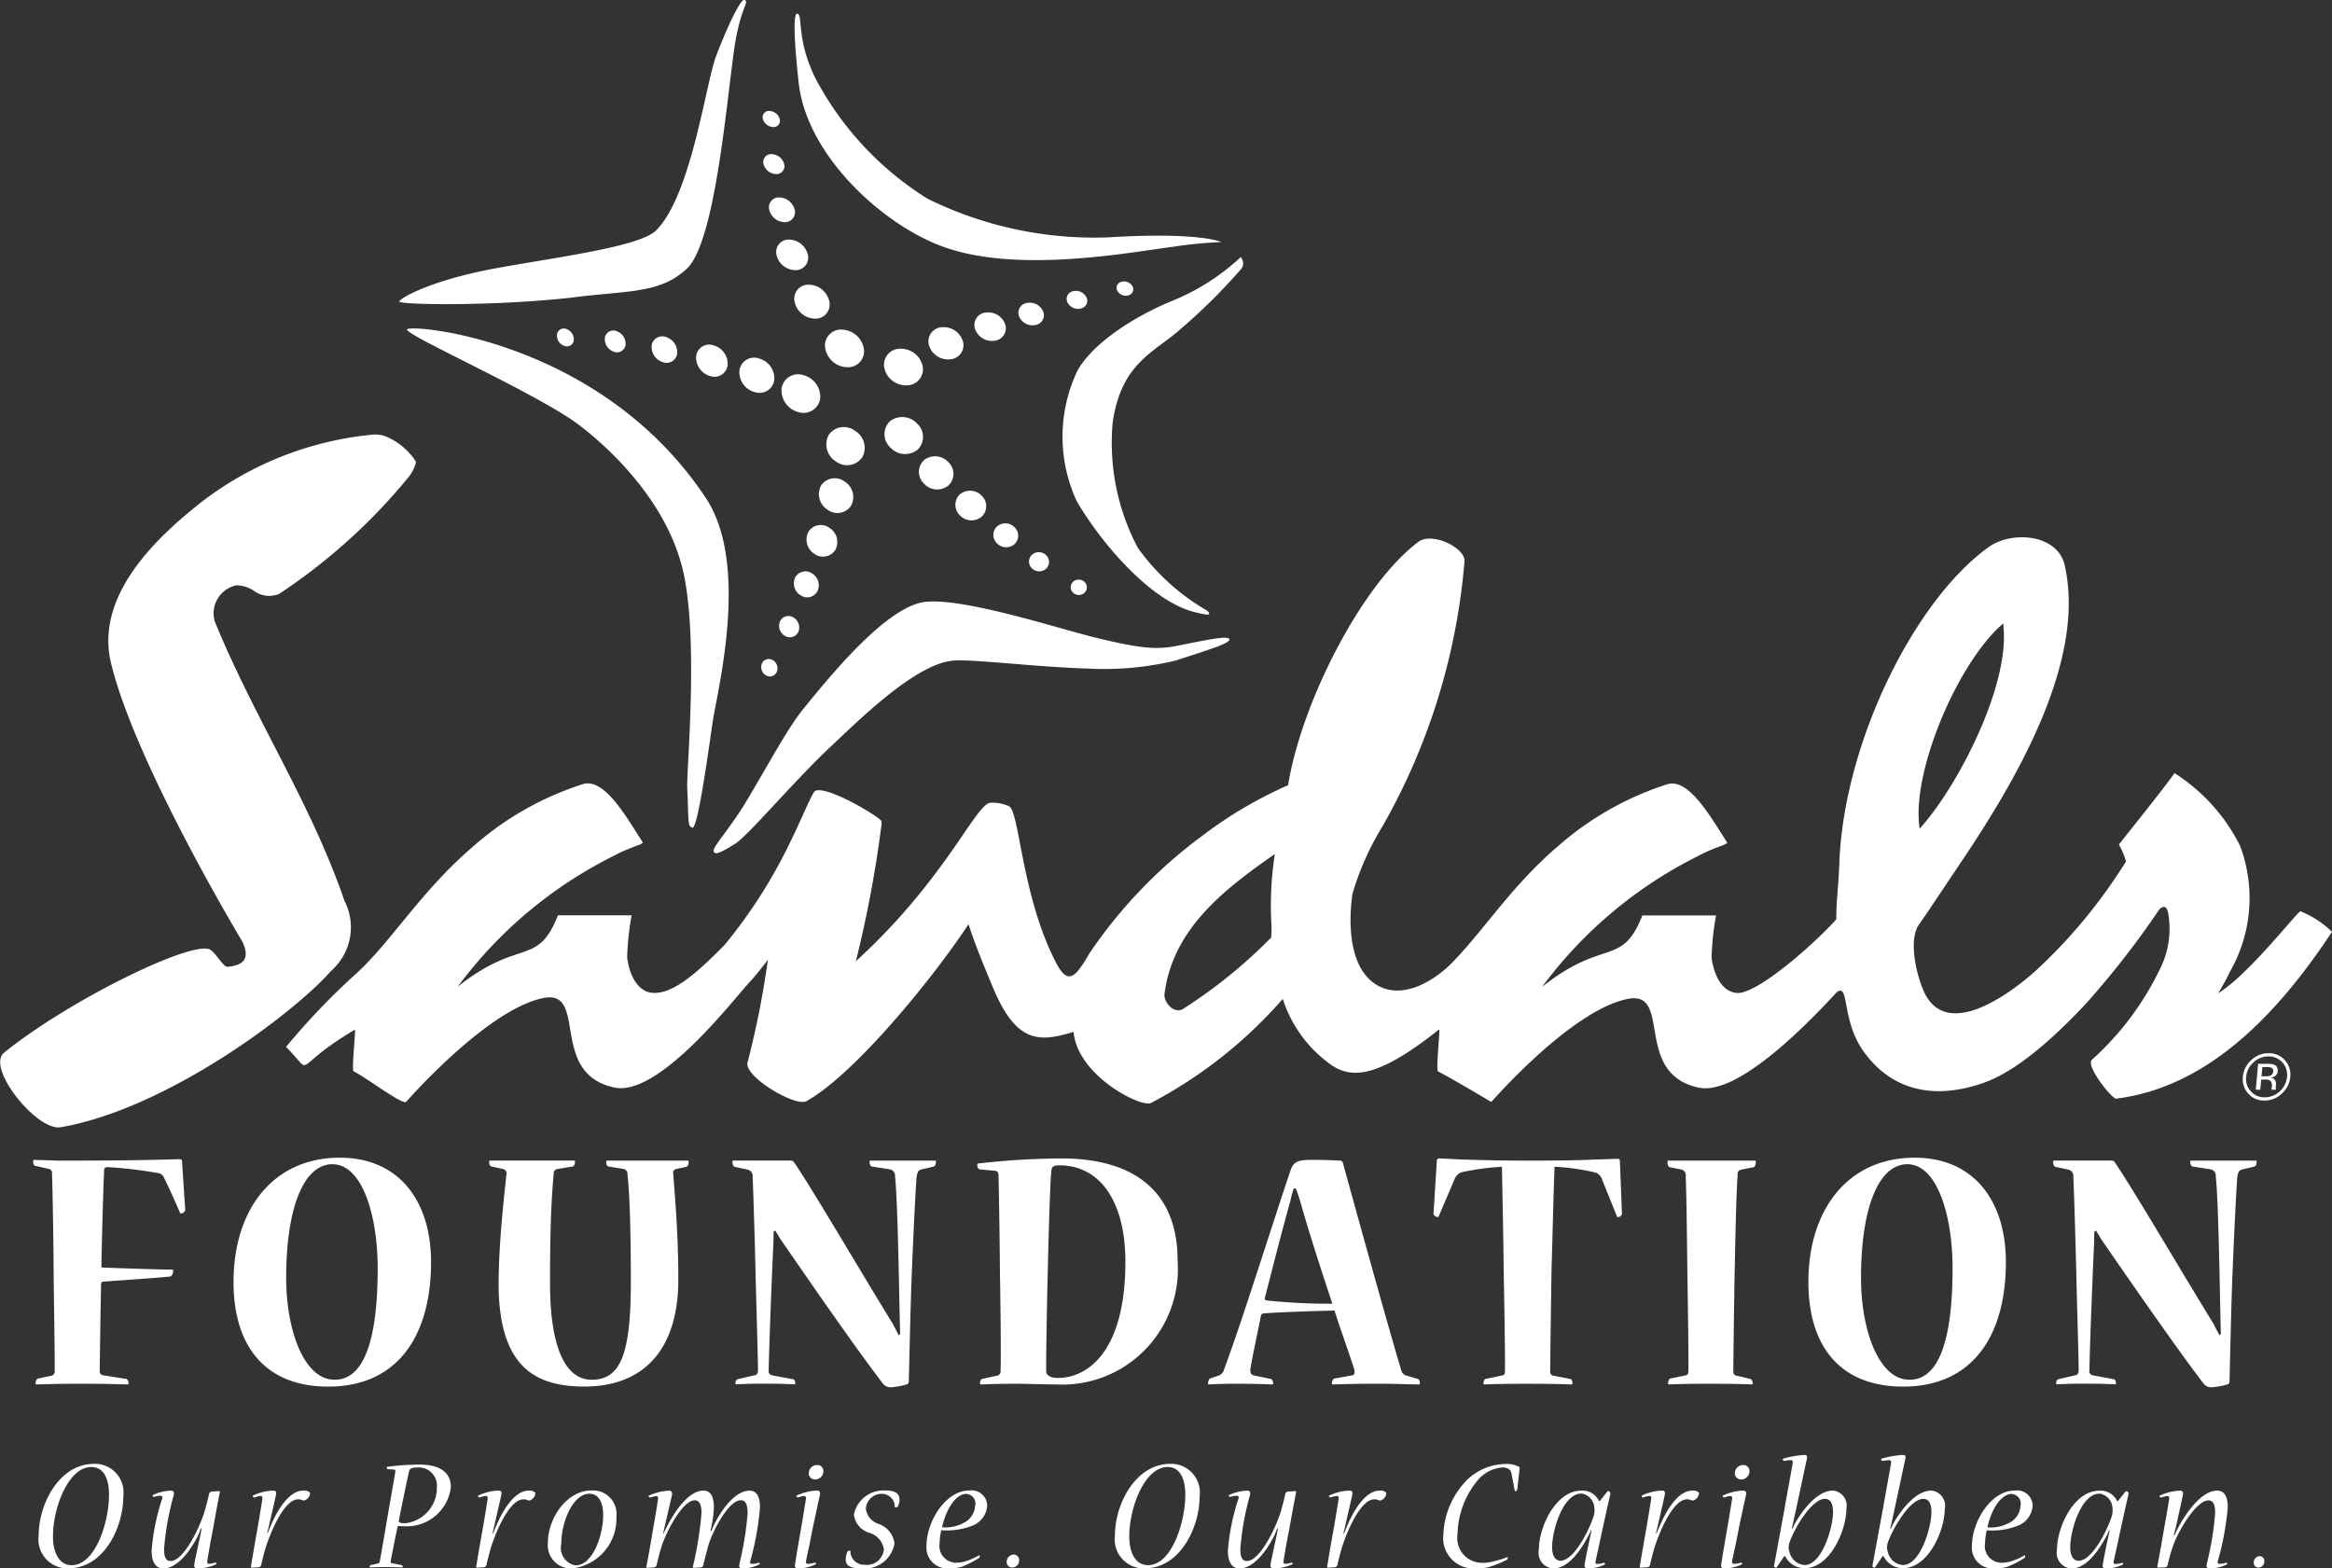 <svg xmlns="http://www.w3.org/2000/svg" width="120.5" height="81.032" viewBox="0 0 120.5 81.032">
  <rect x="0" y="0" width="120.5" height="81.032" fill="#333333" stroke="none"/>
  <defs>
    <style>
      .cls-1 {
        fill: #fff;
        fill-rule: evenodd;
      }
    </style>
  </defs>
  <path id="logo-SF-white" class="cls-1" d="M321.682,608.9a0.95,0.95,0,0,1,.964,1.056,1.134,1.134,0,0,1-.375.749,1.118,1.118,0,0,1-.775.309,0.935,0.935,0,0,1-.723-0.309,0.953,0.953,0,0,1-.241-0.749,1.131,1.131,0,0,1,.378-0.747,1.112,1.112,0,0,1,.772-0.309m1.132,1.054a1.1,1.1,0,0,0-1.116-1.219,1.277,1.277,0,0,0-.9.357,1.3,1.3,0,0,0-.435.862,1.1,1.1,0,0,0,.278.867,1.071,1.071,0,0,0,.835.36,1.28,1.28,0,0,0,.9-0.36,1.315,1.315,0,0,0,.437-0.867m-0.885-.262a0.229,0.229,0,0,1-.156.207,0.708,0.708,0,0,1-.229.028h-0.215l0.044-.478h0.2a0.63,0.63,0,0,1,.283.046,0.187,0.187,0,0,1,.071.2m-0.777-.41-0.117,1.338h0.231l0.049-.525H321.5a0.523,0.523,0,0,1,.259.044,0.3,0.3,0,0,1,.1.305l-0.009.106,0,0.041v0.017a0.019,0.019,0,0,1,0,.012h0.229l-0.008-.016a0.209,0.209,0,0,1-.009-0.07c0-.036,0-0.07.007-0.1l0.006-.1a0.33,0.33,0,0,0-.053-0.208,0.283,0.283,0,0,0-.217-0.129,0.606,0.606,0,0,0,.2-0.066,0.328,0.328,0,0,0,.155-0.265,0.3,0.3,0,0,0-.178-0.339,1.007,1.007,0,0,0-.364-0.048h-0.471Zm-107.108,7.564a0.28,0.28,0,0,1-.208.168c-0.035,0-.052,0-0.069-0.056-0.26-.6-0.52-1.178-0.814-1.779a0.4,0.4,0,0,0-.364-0.261,22.643,22.643,0,0,0-2.547-.3,0.168,0.168,0,0,0-.191.207c-0.051,1.048-.138,4.417-0.138,4.978,0.866,0.038,3.048.112,3.672,0.112a0.04,0.04,0,0,1,.035.037,0.345,0.345,0,0,1-.139.319c-0.727.074-2.441,0.187-3.43,0.262a0.137,0.137,0,0,0-.156.168c-0.017.618-.068,4.006-0.068,4.417a0.212,0.212,0,0,0,.207.262l1.178,0.187a0.247,0.247,0,0,1,.1.226,0.047,0.047,0,0,1-.052.055c-0.537-.019-1.49-0.036-2.461-0.036-0.847,0-1.662.017-2.234,0.036-0.052,0-.052-0.019-0.052-0.055a0.311,0.311,0,0,1,.1-0.244l0.71-.15a0.222,0.222,0,0,0,.174-0.262c0.017-.654-0.053-4.361-0.053-5.127,0-.713-0.051-4.417-0.087-5.036a0.213,0.213,0,0,0-.155-0.262l-0.745-.169a0.3,0.3,0,0,1-.069-0.242,0.047,0.047,0,0,1,.052-0.057c0.5,0.019.866,0.019,1.177,0.038h0.867c3.6,0,5.215-.074,5.475-0.074a0.112,0.112,0,0,1,.12.129Zm7.38,9.114c-3.066,0-4.885-1.89-4.885-5.409,0-3.724,2.027-6.419,5.492-6.419,3.067,0,4.714,2.245,4.714,5.39,0,3.95-1.838,6.438-5.3,6.438h-0.019Zm0.347-.355c1.594,0,2.217-2.284,2.217-5.764,0-2.733-.8-5.372-2.339-5.372-1.472,0-2.39,2.226-2.39,5.876,0,2.733.936,5.26,2.5,5.26h0.017Zm12.353-11.323c0.052,0,.052,0,0.052.036a0.278,0.278,0,0,1-.087.264l-0.779.13a0.228,0.228,0,0,0-.226.244c-0.156,1.666-.191,3.48-0.191,5.671,0,3.35.815,4.978,2.149,4.978,1.49,0,2.027-1.291,2.027-5.072,0-1.946-.035-4.286-0.173-5.54a0.265,0.265,0,0,0-.208-0.281l-0.8-.13a0.244,0.244,0,0,1-.086-0.245c0-.036,0-0.055.051-0.055H240a0.047,0.047,0,0,1,.052.055,0.3,0.3,0,0,1-.1.263l-0.519.112a0.2,0.2,0,0,0-.174.262c0.1,1.4.26,3.089,0.26,5.5-0.018,3.706-1.906,5.483-4.851,5.483-2.564,0-4.436-1.029-4.436-5.353,0.019-2.414.347-4.96,0.4-5.576a0.237,0.237,0,0,0-.208-0.319l-0.589-.13a0.264,0.264,0,0,1-.086-0.245c0-.036,0-0.055.052-0.055h4.331Zm11.209,0a0.185,0.185,0,0,1,.173.093c0.919,1.33,3.846,6.326,5.093,8.329,0.106,0.207.21,0.412,0.313,0.6l0.07-.057c0-.3-0.018-0.579-0.018-0.842-0.035-1.4-.1-5.989-0.243-7.318a0.327,0.327,0,0,0-.277-0.355l-0.953-.149a0.344,0.344,0,0,1-.086-0.245c0-.036,0-0.055.035-0.055h3.343c0.052,0,.052.019,0.052,0.055a0.336,0.336,0,0,1-.087.245l-0.641.149c-0.172.038-.242,0.131-0.277,0.448-0.052.638-.19,3.52-0.242,4.9-0.052,1.048-.138,4.941-0.157,5.615a0.153,0.153,0,0,1-.1.149,3.862,3.862,0,0,1-.814.151,0.512,0.512,0,0,1-.449-0.225c-1.421-1.854-3.9-5.447-5.269-7.431-0.068-.112-0.19-0.318-0.259-0.43l-0.087.019c-0.016.261-.016,0.467-0.016,0.616-0.071,1.4-.227,5.372-0.244,6.551a0.22,0.22,0,0,0,.173.281l1.11,0.207a0.224,0.224,0,0,1,.086.206c0,0.036,0,.055-0.052.055-0.26-.019-0.883-0.036-1.559-0.036-0.606,0-1.144.017-1.438,0.036-0.035,0-.035-0.019-0.035-0.055a0.224,0.224,0,0,1,.087-0.206l0.884-.207c0.121-.018.19-0.075,0.19-0.281,0-.542-0.1-3.855-0.122-4.9-0.017-.825-0.121-4.492-0.155-5.073a0.334,0.334,0,0,0-.26-0.374l-0.693-.15a0.328,0.328,0,0,1-.086-0.263c0-.036,0-0.055.051-0.055h2.963Zm9.738,0.449a0.242,0.242,0,0,1-.1-0.224c0-.038,0-0.076.051-0.076a39.074,39.074,0,0,1,4.3-.261c3.795,0,6,1.74,6,5.278a5.973,5.973,0,0,1-6.272,6.4c-0.52,0-1.647-.036-2.045-0.036-0.675,0-1.386.017-1.836,0.036-0.053,0-.053-0.019-0.053-0.055a0.243,0.243,0,0,1,.087-0.226l0.763-.168a0.23,0.23,0,0,0,.207-0.281c0.035-.729-0.017-4.342-0.033-5.128,0-.823-0.053-4.324-0.071-4.9,0-.187-0.034-0.261-0.173-0.281Zm4.071,10.781c1.507,0,3.482-1.329,3.482-6.009,0-2.975-1.212-4.978-3.43-4.978-0.313,0-.382.093-0.4,0.319-0.122,1.272-.294,9.77-0.26,10.33,0,0.206.226,0.338,0.589,0.338h0.018Zm13.115-11.268c0.607,0,1.074.019,1.456,0.038a0.174,0.174,0,0,1,.138.074c0.554,2.021,2.339,8.479,3.033,10.781a0.367,0.367,0,0,0,.225.243l0.641,0.187a0.264,0.264,0,0,1,.086.245,0.044,0.044,0,0,1-.052.036c-0.363,0-1.2-.036-2.061-0.036-0.971,0-1.906.017-2.375,0.036-0.051,0-.051-0.019-0.051-0.036a0.323,0.323,0,0,1,.1-0.263l0.936-.169c0.137-.018.155-0.149,0.121-0.3-0.192-.617-0.833-2.413-1.023-3.05-0.779.019-2.79,0.075-3.69,0.15a0.157,0.157,0,0,0-.122.15c-0.1.543-.433,2.059-0.537,2.732-0.017.224,0.053,0.282,0.174,0.318l0.9,0.187a0.261,0.261,0,0,1,.1.245c0,0.036-.018.036-0.052,0.036-0.433-.019-1.127-0.036-1.819-0.036-0.59,0-1.11.017-1.456,0.036-0.034,0-.034-0.019-0.034-0.055a0.37,0.37,0,0,1,.086-0.244l0.433-.15a0.445,0.445,0,0,0,.312-0.337c0.849-2.246,2.651-7.991,3.431-10.275,0.155-.45.381-0.543,1.073-0.543h0.018Zm-0.936,1.479c-0.086.281-.139,0.468-0.173,0.636-0.433,1.554-.987,3.725-1.317,5.016a0.1,0.1,0,0,0,.087.132,30.051,30.051,0,0,0,3.4.168c-0.3-.9-1.195-3.612-1.663-5.3-0.052-.168-0.122-0.392-0.226-0.654h-0.1Zm16.962,1.329a0.236,0.236,0,0,1-.208.15,0.1,0.1,0,0,1-.052-0.038l-0.762-1.89a0.556,0.556,0,0,0-.347-0.375,11.7,11.7,0,0,0-2.113-.3c-0.052,1.105-.122,4.267-0.156,5.259-0.017,1.048-.07,4.549-0.07,5.3a0.2,0.2,0,0,0,.191.242l0.866,0.168a0.223,0.223,0,0,1,.087.226c0,0.036,0,.055-0.052.055-0.38-.019-1.335-0.036-2.339-0.036-0.918,0-1.767.017-2.149,0.036-0.051,0-.051-0.019-0.051-0.036a0.28,0.28,0,0,1,.087-0.245l0.883-.187c0.12-.018.138-0.075,0.138-0.262,0.018-.748-0.051-4.454-0.068-5.333,0-.749-0.07-4.231-0.087-5.185a13.272,13.272,0,0,0-2.08.28,0.63,0.63,0,0,0-.381.394l-0.8,1.871a0.073,0.073,0,0,1-.069.057,0.305,0.305,0,0,1-.208-0.15l0.173-2.751a0.114,0.114,0,0,1,.121-0.131c0.139,0,.469.018,1.178,0.055,0.728,0.019,1.82.057,3.449,0.057,1.576,0,2.667-.019,3.4-0.057,0.727-.017,1.091-0.037,1.212-0.037,0.07,0,.1.037,0.1,0.13Zm6.878-2.77c0.035,0,.035.019,0.035,0.074a0.321,0.321,0,0,1-.086.262l-0.677.132a0.221,0.221,0,0,0-.173.262c-0.086,1.2-.138,4.285-0.156,5.146-0.017.694-.068,4.773-0.068,5.016a0.2,0.2,0,0,0,.189.225l0.712,0.168a0.254,0.254,0,0,1,.1.226,0.047,0.047,0,0,1-.052.055c-0.294-.019-1.23-0.036-2.2-0.036-0.9,0-1.681.017-2.08,0.036-0.034,0-.034-0.019-0.034-0.055a0.3,0.3,0,0,1,.087-0.244l0.8-.169c0.122-.018.157-0.075,0.157-0.243,0.017-.748-0.035-3.911-0.053-5.185-0.016-1.346-.051-4.286-0.086-4.828a0.324,0.324,0,0,0-.191-0.374l-0.658-.132a0.317,0.317,0,0,1-.087-0.281c0-.036,0-0.055.035-0.055h4.487Zm7.64,11.678c-3.066,0-4.885-1.89-4.885-5.409,0-3.724,2.027-6.419,5.493-6.419,3.066,0,4.712,2.245,4.712,5.39,0,3.95-1.836,6.438-5.3,6.438H302.8Zm0.347-.355c1.594,0,2.218-2.284,2.218-5.764,0-2.733-.8-5.372-2.339-5.372-1.473,0-2.391,2.226-2.391,5.876,0,2.733.936,5.26,2.495,5.26h0.017Zm10.43-11.323a0.185,0.185,0,0,1,.173.093c0.919,1.33,3.847,6.326,5.094,8.329,0.1,0.207.208,0.412,0.312,0.6l0.07-.057c0-.3-0.018-0.579-0.018-0.842-0.035-1.4-.1-5.989-0.243-7.318a0.328,0.328,0,0,0-.277-0.355l-0.952-.149a0.336,0.336,0,0,1-.088-0.245c0-.036,0-0.055.035-0.055h3.345c0.051,0,.051.019,0.051,0.055a0.34,0.34,0,0,1-.087.245l-0.64.149c-0.173.038-.244,0.131-0.278,0.448-0.052.638-.191,3.52-0.242,4.9-0.053,1.048-.139,4.941-0.157,5.615a0.153,0.153,0,0,1-.1.149,3.883,3.883,0,0,1-.815.151,0.513,0.513,0,0,1-.45-0.225c-1.42-1.854-3.9-5.447-5.267-7.431-0.069-.112-0.19-0.318-0.261-0.43l-0.086.019c-0.017.261-.017,0.467-0.017,0.616-0.069,1.4-.226,5.372-0.242,6.551a0.219,0.219,0,0,0,.173.281l1.108,0.207a0.223,0.223,0,0,1,.088.206c0,0.036,0,.055-0.053.055-0.259-.019-0.884-0.036-1.559-0.036-0.606,0-1.143.017-1.439,0.036-0.034,0-.034-0.019-0.034-0.055a0.222,0.222,0,0,1,.087-0.206l0.884-.207c0.12-.018.19-0.075,0.19-0.281,0-.542-0.1-3.855-0.121-4.9-0.018-.825-0.121-4.492-0.156-5.073a0.334,0.334,0,0,0-.26-0.374l-0.693-.15a0.328,0.328,0,0,1-.087-0.263c0-.036,0-0.055.052-0.055h2.963ZM208.024,635.355a1.5,1.5,0,0,1-1.557-1.7c0-1.645,1.078-3.689,2.835-3.7a1.479,1.479,0,0,1,1.539,1.678c0,1.627-1.026,3.715-2.809,3.715h-0.008Zm0.156-.166c1.218,0,1.922-2.217,1.922-3.645,0-.765-0.243-1.426-0.913-1.426-1.2,0-1.983,2.123-1.983,3.584,0,0.843.322,1.487,0.965,1.487h0.009Zm7.615-3.827a0.032,0.032,0,0,1,.034.043c-0.078.41-.252,1.322-0.347,1.888-0.1.478-.261,1.4-0.3,1.653-0.017.139,0.017,0.174,0.078,0.174a0.947,0.947,0,0,0,.313-0.061,0.062,0.062,0,0,1,.079.061,0.024,0.024,0,0,1-.027.026,2.238,2.238,0,0,1-.974.209,0.131,0.131,0,0,1-.147-0.14,1.148,1.148,0,0,1,.017-0.156c0.07-.339.226-1.078,0.312-1.47,0.018-.1.036-0.192,0.062-0.305h-0.035c-0.052.113-.078,0.191-0.121,0.3-0.313.661-1.027,1.775-1.827,1.775-0.391,0-.609-0.313-0.609-0.923a11.331,11.331,0,0,1,.548-2.688,0.1,0.1,0,0,0-.1-0.147,1.225,1.225,0,0,0-.322.061,0.071,0.071,0,0,1-.077-0.069,0.03,0.03,0,0,1,.017-0.027,2.306,2.306,0,0,1,.948-0.226c0.122,0,.165.087,0.131,0.226a14.213,14.213,0,0,0-.5,2.783c0,0.435.095,0.626,0.339,0.626,0.652,0,1.444-1.609,1.731-2.487,0.069-.218.2-0.731,0.243-0.93a0.178,0.178,0,0,1,.192-0.174Zm4.37-.026a0.429,0.429,0,0,1,.3.087,0.049,0.049,0,0,1,.026.044,0.424,0.424,0,0,1-.3.382,0.373,0.373,0,0,1-.122-0.025,0.42,0.42,0,0,0-.2-0.035c-0.644,0-1.295,1.373-1.643,2.4-0.071.217-.209,0.747-0.253,0.956a0.166,0.166,0,0,1-.182.156l-0.322.019a0.039,0.039,0,0,1-.035-0.053c0.078-.47.217-1.287,0.339-1.966,0.1-.557.209-1.261,0.253-1.523,0.016-.13-0.027-0.164-0.087-0.164a0.947,0.947,0,0,0-.313.078,0.089,0.089,0,0,1-.1-0.078c0-.018.009-0.018,0.027-0.026a2.606,2.606,0,0,1,1.043-.253c0.122,0,.166.087,0.131,0.235-0.078.373-.269,1.174-0.391,1.722-0.018.078-.044,0.174-0.061,0.244H218.3c0.035-.079.071-0.166,0.1-0.244,0.3-.748.93-1.957,1.747-1.957h0.009Zm7.6-.174a2.287,2.287,0,0,1-2.366,2.018c-0.14,0-.3-0.009-0.375-0.018-0.094.409-.278,1.349-0.364,1.8-0.018.1,0.008,0.122,0.069,0.13l0.514,0.1a0.108,0.108,0,0,1,.034.087,0.023,0.023,0,0,1-.026.026c-0.312-.009-0.627-0.017-0.913-0.017s-0.557.008-.748,0.017c-0.018,0-.018,0-0.018-0.017a0.115,0.115,0,0,1,.044-0.1l0.356-.078a0.138,0.138,0,0,0,.122-0.122c0.062-.313.244-1.383,0.392-2.262,0.174-1,.374-2.122.409-2.356a0.091,0.091,0,0,0-.07-0.123l-0.321-.017c-0.035,0-.053-0.043-0.053-0.1a0.023,0.023,0,0,1,.026-0.025,14.454,14.454,0,0,1,1.67-.113c1.1,0,1.618.443,1.618,1.156v0.009Zm-0.722-.009a0.935,0.935,0,0,0-1.018-1.009c-0.295,0-.382.062-0.417,0.191-0.14.628-.409,1.915-0.531,2.558-0.018.1,0.113,0.13,0.331,0.13a1.835,1.835,0,0,0,1.635-1.861v-0.009Zm4.762,0.183a0.431,0.431,0,0,1,.3.087,0.049,0.049,0,0,1,.026.044,0.425,0.425,0,0,1-.3.382,0.369,0.369,0,0,1-.122-0.025,0.427,0.427,0,0,0-.2-0.035c-0.643,0-1.3,1.373-1.643,2.4-0.07.217-.209,0.747-0.253,0.956a0.166,0.166,0,0,1-.182.156l-0.322.019a0.039,0.039,0,0,1-.034-0.053c0.078-.47.216-1.287,0.339-1.966,0.1-.557.209-1.261,0.252-1.523,0.017-.13-0.026-0.164-0.087-0.164a0.947,0.947,0,0,0-.313.078,0.087,0.087,0,0,1-.095-0.078c0-.018.008-0.018,0.025-0.026a2.61,2.61,0,0,1,1.043-.253c0.123,0,.166.087,0.131,0.235-0.078.373-.269,1.174-0.391,1.722-0.018.078-.044,0.174-0.06,0.244h0.034c0.035-.079.07-0.166,0.1-0.244,0.305-.748.93-1.957,1.749-1.957H231.8Zm2.275,4.019a1.2,1.2,0,0,1-1.3-1.323c0-1.287.992-2.7,2.235-2.7a1.215,1.215,0,0,1,1.305,1.349,2.585,2.585,0,0,1-2.235,2.67h-0.009Zm0.139-.157c0.87,0,1.418-1.531,1.418-2.6,0-.635-0.226-1.1-0.712-1.1-0.854,0-1.453,1.47-1.453,2.583a0.924,0.924,0,0,0,.739,1.122h0.008Zm4.536-1.636c0.044-.1.1-0.208,0.131-0.278,0.313-.626,1.078-1.948,1.94-1.948,0.373,0,.53.339,0.53,0.844a5.29,5.29,0,0,1-.114.956c-0.017.088-.043,0.192-0.06,0.288h0.043c0.035-.088.087-0.21,0.131-0.3,0.269-.549,1-1.784,1.852-1.784,0.375,0,.531.339,0.531,0.861a14.586,14.586,0,0,1-.5,2.774c-0.027.105,0,.149,0.095,0.149a1.048,1.048,0,0,0,.331-0.061,0.061,0.061,0,0,1,.06.069,0.014,0.014,0,0,1-.017.018,1.961,1.961,0,0,1-.887.209,0.132,0.132,0,0,1-.157-0.122,0.757,0.757,0,0,1,.018-0.131,16.807,16.807,0,0,0,.418-2.583c0-.435-0.088-0.688-0.348-0.688-0.592,0-1.375,1.393-1.671,2.3-0.086.3-.226,0.861-0.261,1a0.164,0.164,0,0,1-.173.174l-0.348.018c-0.026,0-.035-0.027-0.026-0.061a18.858,18.858,0,0,0,.443-2.749c0-.426-0.086-0.679-0.348-0.679-0.6,0-1.408,1.488-1.7,2.332-0.07.217-.218,0.774-0.253,0.948a0.184,0.184,0,0,1-.182.191l-0.34.018c-0.016,0-.034-0.018-0.026-0.052,0.079-.374.27-1.47,0.357-2.01,0.079-.435.191-1.087,0.244-1.469,0.026-.131-0.018-0.174-0.078-0.174a1.367,1.367,0,0,0-.314.069,0.077,0.077,0,0,1-.095-0.069c0-.018.009-0.018,0.026-0.026a2.606,2.606,0,0,1,1.043-.253c0.123,0,.166.087,0.139,0.235-0.077.331-.26,1.139-0.391,1.687-0.026.1-.044,0.2-0.061,0.3Zm7.937-2.226c0.122,0,.175.078,0.14,0.235-0.087.4-.261,1.192-0.392,1.826-0.1.557-.261,1.27-0.321,1.566-0.018.1,0.008,0.157,0.095,0.157a1.2,1.2,0,0,0,.357-0.061,0.062,0.062,0,0,1,.061.069,0.019,0.019,0,0,1-.018.018,2.015,2.015,0,0,1-.913.209,0.129,0.129,0,0,1-.157-0.131,0.943,0.943,0,0,1,.018-0.148c0.026-.2.173-1.053,0.287-1.714,0.122-.7.218-1.3,0.261-1.573,0.017-.131-0.018-0.174-0.087-0.174a1.077,1.077,0,0,0-.314.078,0.086,0.086,0,0,1-.086-0.078c0-.018.008-0.018,0.026-0.026a2.6,2.6,0,0,1,1.034-.253h0.009Zm0-1.322a0.308,0.308,0,0,1,.323.321,0.428,0.428,0,0,1-.427.427,0.32,0.32,0,0,1-.33-0.314,0.432,0.432,0,0,1,.425-0.434h0.009Zm2.267,5.341c-0.548,0-.792-0.14-0.792-0.47a1.146,1.146,0,0,1,.087-0.383,0.135,0.135,0,0,1,.123-0.061c0.025,0,.034.009,0.034,0.026a0.7,0.7,0,0,0,.73.7,0.876,0.876,0,0,0,1-.8,1.053,1.053,0,0,0-.766-0.852,1.131,1.131,0,0,1-.783-0.931,1.556,1.556,0,0,1,1.644-1.252c0.5,0,.713.166,0.713,0.47a0.813,0.813,0,0,1-.086.356,0.142,0.142,0,0,1-.131.044c-0.018,0-.027,0-0.027-0.018a0.667,0.667,0,0,0-.608-0.678,0.817,0.817,0,0,0-.887.765,0.949,0.949,0,0,0,.644.783,1.228,1.228,0,0,1,.835,1.01,1.549,1.549,0,0,1-1.722,1.287h-0.009Zm6.136-.644a0.139,0.139,0,0,1-.025.1,5.287,5.287,0,0,1-.9.461,2.1,2.1,0,0,1-.635.079,1.074,1.074,0,0,1-1.192-1.165c0-1.245.983-2.854,2.209-2.854a0.809,0.809,0,0,1,.93.774,1.2,1.2,0,0,1-.843,1.07,3.631,3.631,0,0,1-1.531.209,3.306,3.306,0,0,0-.087.67,0.866,0.866,0,0,0,.87,1.008,1.692,1.692,0,0,0,.514-0.087,3.449,3.449,0,0,0,.661-0.3c0.016-.009.025,0.009,0.025,0.026v0.009Zm-0.686-3.209c-0.54,0-1.053.773-1.261,1.731a1.991,1.991,0,0,0,1.06-.2,1.07,1.07,0,0,0,.653-0.931,0.493,0.493,0,0,0-.444-0.591Zm2.451,3.139a0.283,0.283,0,0,1,.27.305,0.358,0.358,0,0,1-.357.365,0.276,0.276,0,0,1-.286-0.278,0.378,0.378,0,0,1,.364-0.392h0.009Zm6.778,0.714a1.5,1.5,0,0,1-1.557-1.7c0-1.645,1.079-3.689,2.836-3.7a1.48,1.48,0,0,1,1.539,1.678c0,1.627-1.026,3.715-2.809,3.715h-0.009Zm0.157-.166c1.216,0,1.922-2.217,1.922-3.645,0-.765-0.244-1.426-0.914-1.426-1.2,0-1.982,2.123-1.982,3.584,0,0.843.321,1.487,0.965,1.487h0.009Zm7.614-3.827a0.032,0.032,0,0,1,.035.043c-0.078.41-.252,1.322-0.348,1.888-0.1.478-.26,1.4-0.3,1.653-0.018.139,0.017,0.174,0.078,0.174a0.943,0.943,0,0,0,.313-0.061,0.062,0.062,0,0,1,.079.061,0.024,0.024,0,0,1-.027.026,2.238,2.238,0,0,1-.974.209,0.132,0.132,0,0,1-.148-0.14,1.168,1.168,0,0,1,.018-0.156c0.07-.339.226-1.078,0.313-1.47,0.017-.1.035-0.192,0.061-0.305h-0.035c-0.053.113-.078,0.191-0.122,0.3-0.313.661-1.026,1.775-1.827,1.775-0.391,0-.608-0.313-0.608-0.923a11.282,11.282,0,0,1,.548-2.688,0.1,0.1,0,0,0-.1-0.147,1.211,1.211,0,0,0-.322.061,0.071,0.071,0,0,1-.078-0.069,0.031,0.031,0,0,1,.017-0.027,2.307,2.307,0,0,1,.949-0.226c0.121,0,.164.087,0.129,0.226a14.21,14.21,0,0,0-.5,2.783c0,0.435.1,0.626,0.338,0.626,0.654,0,1.445-1.609,1.732-2.487,0.069-.218.2-0.731,0.243-0.93a0.178,0.178,0,0,1,.192-0.174Zm4.372-.026a0.424,0.424,0,0,1,.295.087,0.047,0.047,0,0,1,.026.044,0.422,0.422,0,0,1-.3.382,0.373,0.373,0,0,1-.122-0.025,0.42,0.42,0,0,0-.2-0.035c-0.643,0-1.3,1.373-1.643,2.4-0.07.217-.21,0.747-0.252,0.956a0.167,0.167,0,0,1-.183.156l-0.322.019a0.039,0.039,0,0,1-.035-0.053c0.078-.47.218-1.287,0.34-1.966,0.1-.557.209-1.261,0.251-1.523,0.018-.13-0.025-0.164-0.086-0.164a0.958,0.958,0,0,0-.314.078,0.088,0.088,0,0,1-.095-0.078c0-.018.009-0.018,0.026-0.026a2.611,2.611,0,0,1,1.044-.253c0.122,0,.165.087,0.13,0.235-0.079.373-.27,1.174-0.392,1.722-0.016.078-.043,0.174-0.06,0.244h0.035c0.034-.079.069-0.166,0.1-0.244,0.305-.748.931-1.957,1.748-1.957h0.009Zm3.269,2.323a4.225,4.225,0,0,1,1.331-2.976,2.932,2.932,0,0,1,1.852-.721,1.391,1.391,0,0,1,.731.148,0.078,0.078,0,0,1,.026.087l-0.122,1.1a0.128,0.128,0,0,1-.1.07,0.024,0.024,0,0,1-.027-0.026c-0.06-.305-0.121-0.626-0.174-0.9a0.3,0.3,0,0,0-.077-0.165,0.538,0.538,0,0,0-.427-0.131,1.84,1.84,0,0,0-1.174.584,4.48,4.48,0,0,0-1.105,2.852,1.281,1.281,0,0,0,1.28,1.487,1.954,1.954,0,0,0,.512-0.06,4.671,4.671,0,0,0,.774-0.235c0.017-.009.027,0,0.027,0.026a0.117,0.117,0,0,1-.044.113,6.019,6.019,0,0,1-.948.382,2.6,2.6,0,0,1-.653.062,1.567,1.567,0,0,1-1.687-1.688v-0.008Zm8.477-2.279a0.043,0.043,0,0,1,.035-0.018,0.134,0.134,0,0,1,.121.14c-0.086.364-.365,1.625-0.487,2.191-0.078.392-.225,1.027-0.278,1.287-0.018.1,0,.148,0.078,0.148a1.315,1.315,0,0,0,.348-0.061,0.06,0.06,0,0,1,.061.061,0.045,0.045,0,0,1-.017.027,1.907,1.907,0,0,1-.879.2,0.134,0.134,0,0,1-.164-0.122,0.951,0.951,0,0,1,.016-0.14c0.035-.226.174-0.9,0.279-1.391,0.026-.113.052-0.227,0.069-0.313l-0.026-.009c-0.043.1-.087,0.2-0.13,0.279-0.409.773-1.044,1.7-1.818,1.7a0.808,0.808,0,0,1-.748-0.983c0-1.157.87-3.036,2.183-3.036a0.933,0.933,0,0,1,.826.374,0.817,0.817,0,0,1,.1.165h0.036Zm-1.357.113c-0.93,0-1.5,1.887-1.5,2.766,0,0.443.157,0.7,0.435,0.7,0.644,0,1.383-1.365,1.687-2.227a1.1,1.1,0,0,0,.07-0.33,1.448,1.448,0,0,0-.008-0.191,0.785,0.785,0,0,0-.67-0.722h-0.009Zm5.763-.157a0.426,0.426,0,0,1,.3.087,0.048,0.048,0,0,1,.027.044,0.424,0.424,0,0,1-.305.382,0.363,0.363,0,0,1-.121-0.025,0.425,0.425,0,0,0-.2-0.035c-0.644,0-1.3,1.373-1.645,2.4-0.07.217-.209,0.747-0.251,0.956a0.168,0.168,0,0,1-.184.156l-0.322.019a0.039,0.039,0,0,1-.034-0.053c0.078-.47.218-1.287,0.339-1.966,0.1-.557.209-1.261,0.252-1.523,0.018-.13-0.026-0.164-0.086-0.164a0.953,0.953,0,0,0-.313.078,0.088,0.088,0,0,1-.1-0.078c0-.018.009-0.018,0.026-0.026a2.61,2.61,0,0,1,1.043-.253c0.123,0,.166.087,0.13,0.235-0.077.373-.269,1.174-0.391,1.722-0.017.078-.043,0.174-0.06,0.244h0.034c0.035-.079.07-0.166,0.105-0.244,0.305-.748.931-1.957,1.748-1.957h0.009Zm2.613,0c0.122,0,.175.078,0.14,0.235-0.087.4-.262,1.192-0.391,1.826-0.1.557-.262,1.27-0.322,1.566-0.018.1,0.009,0.157,0.1,0.157a1.179,1.179,0,0,0,.355-0.061,0.062,0.062,0,0,1,.062.069,0.019,0.019,0,0,1-.018.018,2.015,2.015,0,0,1-.913.209,0.129,0.129,0,0,1-.157-0.131,0.943,0.943,0,0,1,.018-0.148c0.026-.2.174-1.053,0.287-1.714,0.122-.7.217-1.3,0.261-1.573,0.018-.131-0.017-0.174-0.087-0.174a1.057,1.057,0,0,0-.313.078,0.087,0.087,0,0,1-.088-0.078c0-.018.009-0.018,0.027-0.026a2.6,2.6,0,0,1,1.034-.253h0.009Zm0-1.322a0.308,0.308,0,0,1,.322.321,0.427,0.427,0,0,1-.426.427,0.32,0.32,0,0,1-.33-0.314,0.432,0.432,0,0,1,.425-0.434h0.009Zm2.536,3.3c0.062-.114.105-0.218,0.148-0.3,0.4-.7,1.157-1.679,1.956-1.679a0.79,0.79,0,0,1,.688.965c0,1.061-.826,3.045-2.157,3.045a1.12,1.12,0,0,1-.991-0.592c-0.026-.043-0.061-0.043-0.087.009l-0.357.53a0.038,0.038,0,0,1-.035.027c-0.034,0-.122-0.035-0.113-0.078,0.122-.653.408-2.219,0.557-3.019,0.113-.679.348-1.913,0.409-2.3,0.017-.105-0.018-0.157-0.07-0.157a2.426,2.426,0,0,0-.357.035,0.088,0.088,0,0,1-.087-0.087,0.036,0.036,0,0,1,.027-0.026,4.818,4.818,0,0,1,1.095-.192c0.113,0,.157.053,0.131,0.175-0.209.974-.487,2.3-0.687,3.2-0.026.131-.07,0.313-0.1,0.426Zm1.679-1.549c-0.618,0-1.453,1.287-1.8,2.184a1.031,1.031,0,0,0-.069.313,0.653,0.653,0,0,0,.044.243,0.862,0.862,0,0,0,.773.678c0.931,0,1.478-1.991,1.478-2.73,0-.409-0.112-0.688-0.417-0.688h-0.008Zm3.405,1.549c0.061-.114.1-0.218,0.148-0.3,0.4-.7,1.157-1.679,1.957-1.679a0.789,0.789,0,0,1,.687.965c0,1.061-.826,3.045-2.157,3.045a1.118,1.118,0,0,1-.991-0.592c-0.026-.043-0.061-0.043-0.087.009l-0.357.53a0.04,0.04,0,0,1-.035.027,0.117,0.117,0,0,1-.113-0.078c0.122-.653.409-2.219,0.557-3.019,0.113-.679.348-1.913,0.409-2.3,0.017-.105-0.018-0.157-0.07-0.157a2.426,2.426,0,0,0-.357.035,0.088,0.088,0,0,1-.087-0.087,0.036,0.036,0,0,1,.027-0.026,4.817,4.817,0,0,1,1.1-.192c0.112,0,.156.053,0.13,0.175-0.209.974-.487,2.3-0.687,3.2-0.026.131-.07,0.313-0.1,0.426Zm1.679-1.549c-0.618,0-1.453,1.287-1.8,2.184a1,1,0,0,0-.07.313,0.65,0.65,0,0,0,.043.243,0.864,0.864,0,0,0,.775.678c0.93,0,1.478-1.991,1.478-2.73,0-.409-0.113-0.688-0.417-0.688h-0.009Zm5.266,2.949a0.135,0.135,0,0,1-.026.1,5.2,5.2,0,0,1-.895.461,2.1,2.1,0,0,1-.635.079,1.074,1.074,0,0,1-1.192-1.165c0-1.245.983-2.854,2.209-2.854a0.808,0.808,0,0,1,.93.774,1.2,1.2,0,0,1-.843,1.07,3.628,3.628,0,0,1-1.53.209,3.236,3.236,0,0,0-.088.67,0.866,0.866,0,0,0,.87,1.008,1.685,1.685,0,0,0,.513-0.087,3.367,3.367,0,0,0,.661-0.3c0.018-.009.026,0.009,0.026,0.026v0.009Zm-0.687-3.209c-0.539,0-1.053.773-1.261,1.731a1.992,1.992,0,0,0,1.061-.2,1.067,1.067,0,0,0,.652-0.931,0.491,0.491,0,0,0-.443-0.591Zm5.876-.122a0.045,0.045,0,0,1,.035-0.018,0.136,0.136,0,0,1,.122.14c-0.088.364-.366,1.625-0.488,2.191-0.078.392-.226,1.027-0.278,1.287-0.017.1,0,.148,0.078,0.148a1.336,1.336,0,0,0,.349-0.061,0.06,0.06,0,0,1,.06.061,0.048,0.048,0,0,1-.018.027,1.893,1.893,0,0,1-.877.2,0.136,0.136,0,0,1-.166-0.122,1.138,1.138,0,0,1,.017-0.14c0.036-.226.174-0.9,0.278-1.391,0.027-.113.053-0.227,0.07-0.313l-0.026-.009c-0.044.1-.087,0.2-0.131,0.279-0.408.773-1.043,1.7-1.817,1.7a0.809,0.809,0,0,1-.748-0.983c0-1.157.87-3.036,2.183-3.036a0.934,0.934,0,0,1,.826.374,0.925,0.925,0,0,1,.1.165h0.035Zm-1.357.113c-0.93,0-1.5,1.887-1.5,2.766,0,0.443.156,0.7,0.434,0.7,0.644,0,1.384-1.365,1.688-2.227a1.1,1.1,0,0,0,.069-0.33,1.288,1.288,0,0,0-.009-0.191,0.783,0.783,0,0,0-.669-0.722H312.94Zm6.1-.157c0.366,0,.54.322,0.54,0.861a14.461,14.461,0,0,1-.513,2.774c-0.027.105,0,.149,0.087,0.149a1.1,1.1,0,0,0,.339-0.061,0.067,0.067,0,0,1,.061.069,0.018,0.018,0,0,1-.017.018,1.986,1.986,0,0,1-.887.209c-0.122,0-.165-0.053-0.165-0.122a0.851,0.851,0,0,1,.016-0.131,15.74,15.74,0,0,0,.426-2.592c0-.426-0.078-0.67-0.347-0.67-0.583,0-1.453,1.375-1.8,2.27a9.857,9.857,0,0,0-.3,1.036,0.162,0.162,0,0,1-.183.156l-0.331.009c-0.026,0-.034-0.018-0.026-0.052,0.053-.279.27-1.46,0.357-2.018,0.1-.522.2-1.131,0.253-1.452,0.017-.14-0.026-0.174-0.087-0.174a1.057,1.057,0,0,0-.313.078,0.09,0.09,0,0,1-.1-0.078c0-.018.018-0.018,0.035-0.026a2.573,2.573,0,0,1,1.035-.253c0.122,0,.175.087,0.14,0.235-0.087.417-.262,1.2-0.383,1.74-0.026.095-.061,0.235-0.088,0.322l0.036,0.008c0.061-.113.1-0.226,0.139-0.286,0.331-.662,1.192-2.019,2.061-2.019h0.008Zm2.193,3.384a0.243,0.243,0,0,1,.234.26,0.308,0.308,0,0,1-.3.331,0.233,0.233,0,0,1-.243-0.244,0.322,0.322,0,0,1,.3-0.347h0.009Zm-86.959-65.064c-4.073.488-9.283,0.414-9.178,0.224s1.517-1.008,4.519-1.618c2.853-.566,7.871-1.143,8.752-2.047,1.824-1.815,2.559-7.593,3.111-9.037,0.5-1.307,1.271-3.024,1.474-2.871s-0.108.236-.443,1.9c-0.42,2.171-.961,10.514-2.559,11.992-1.355,1.253-2.893,1.123-5.676,1.452M245.7,555.025c0.247,0.157-.063,1.387.917,3.359a16.3,16.3,0,0,0,5.775,6.193,19.465,19.465,0,0,0,9.341,2c4.8-.293,5.838.244,5.838,0.244a22.633,22.633,0,0,0-2.436.235c-2.255.289-8.075,1.412-11.946,0-3.14-1.146-7.037-4.722-7.451-8.469-0.26-2.408-.287-3.713-0.038-3.556M268.578,567.6a11.506,11.506,0,0,1-3.438,2.216c-1.963.792-4.125,2.152-4.981,3.617a7.934,7.934,0,0,0-.059,6.764c1.153,2,3.685,5.08,6.01,5.721,0.764,0.2,1.018.225,0.727-.055a11.445,11.445,0,0,1-3.574-3.242,11.608,11.608,0,0,1-1.3-6.463c0.433-3.1,2.167-3.643,3.505-4.839a29.821,29.821,0,0,0,3.161-3.14,0.469,0.469,0,0,0-.053-0.579m-27.232,30.687c-0.037-.244.861-1.168,1.73-2.637,0.987-1.635,2.044-3.622,2.846-4.633,1.521-1.876,4.438-5.45,6.427-5.612s6.348,1.241,8.589,1.821c2.229,0.544,3.182.691,4.325,0.463,1.6-.318,2.623-0.539,2.729-0.357s-0.792.475-2.792,1.118a15.882,15.882,0,0,1-4.539.408c-2.754-.082-6.1-0.519-7.035-0.4-2.011.26-4.989,3.281-6.371,4.566-1.988,1.9-4.119,4.469-4.833,4.912s-1.039.589-1.076,0.347m-15.839-26.941c-0.088.293,6.931,3.4,8.954,4.983,0.98,0.756,4.567,3.691,5.372,7.8,0.715,3.64.106,10.047,0.148,10.9,0.082,1.678,0,1.987.27,2.053s0.811-3.84,1.046-5.47c0.241-1.614,1.946-8.179-.388-11.615-5.465-8.184-15.314-8.951-15.4-8.659m23.6,1a0.83,0.83,0,0,1-.87.955,1.186,1.186,0,0,1-1.129-.993,0.821,0.821,0,0,1,.872-0.951,1.19,1.19,0,0,1,1.127.989m-1.775-2.4a0.733,0.733,0,0,1-.79.842,1.1,1.1,0,0,1-1.022-.912,0.724,0.724,0,0,1,.79-0.838,1.1,1.1,0,0,1,1.022.908m-1.108-2.408a0.648,0.648,0,0,1-.717.742,1.009,1.009,0,0,1-.924-0.831,0.643,0.643,0,0,1,.718-0.74,1.013,1.013,0,0,1,.923.829m-0.681-2.326a0.517,0.517,0,0,1-.584.589,0.836,0.836,0,0,1-.752-0.684,0.512,0.512,0,0,1,.586-0.586,0.837,0.837,0,0,1,.75.681M245,562.839a0.41,0.41,0,0,1-.477.464,0.69,0.69,0,0,1-.61-0.559,0.408,0.408,0,0,1,.478-0.464,0.687,0.687,0,0,1,.609.559m-0.233-2.333a0.326,0.326,0,0,1-.389.367,0.57,0.57,0,0,1-.5-0.458,0.326,0.326,0,0,1,.39-0.366,0.569,0.569,0,0,1,.5.457m6.68,13.706a1.146,1.146,0,0,1-1.252-.771,0.825,0.825,0,0,1,.664-1.1,1.159,1.159,0,0,1,1.253.772,0.83,0.83,0,0,1-.665,1.1m2.16-1.338a1.033,1.033,0,0,1-1.124-.685,0.727,0.727,0,0,1,.606-0.964,1.042,1.042,0,0,1,1.124.686,0.733,0.733,0,0,1-.606.963m2.252-.957a0.923,0.923,0,0,1-1.008-.606,0.644,0.644,0,0,1,.551-0.849,0.933,0.933,0,0,1,1.007.607,0.648,0.648,0,0,1-.55.848m2.157-.821a0.752,0.752,0,0,1-.867-0.386,0.51,0.51,0,0,1,.334-0.734,0.763,0.763,0,0,1,.869.388,0.512,0.512,0,0,1-.336.732m2.313-.846a0.615,0.615,0,0,1-.7-0.307,0.406,0.406,0,0,1,.276-0.582,0.619,0.619,0,0,1,.7.308,0.407,0.407,0,0,1-.277.581m2.437-.676a0.5,0.5,0,0,1-.565-0.243,0.323,0.323,0,0,1,.227-0.462,0.5,0.5,0,0,1,.566.244,0.322,0.322,0,0,1-.228.461m-15.473,7.207a0.955,0.955,0,0,1,1.361-.206,1.024,1.024,0,0,1,.371,1.365,0.954,0.954,0,0,1-1.359.217,1.035,1.035,0,0,1-.373-1.376m-0.4,2.622a0.851,0.851,0,0,1,1.219-.208,0.936,0.936,0,0,1,.337,1.241,0.848,0.848,0,0,1-1.215.217,0.954,0.954,0,0,1-.341-1.25m-0.652,2.386a0.757,0.757,0,0,1,1.09-.2,0.86,0.86,0,0,1,.307,1.128,0.755,0.755,0,0,1-1.088.213,0.871,0.871,0,0,1-.309-1.137m-0.674,2.34a0.606,0.606,0,0,1,.878-0.18,0.711,0.711,0,0,1,.254.924,0.6,0.6,0,0,1-.877.184,0.717,0.717,0,0,1-.255-0.928m-0.815,2.342a0.476,0.476,0,0,1,.661-0.285,0.6,0.6,0,0,1,.328.718,0.479,0.479,0,0,1-.661.288,0.6,0.6,0,0,1-.328-0.721m-0.929,2.165a0.385,0.385,0,0,1,.532-0.24,0.487,0.487,0,0,1,.268.588,0.386,0.386,0,0,1-.532.242,0.493,0.493,0,0,1-.268-0.59m-10.232-16.47a0.564,0.564,0,0,1-.336-0.606,0.359,0.359,0,0,1,.523-0.235,0.565,0.565,0,0,1,.336.6,0.36,0.36,0,0,1-.523.237m2.55,0.3a0.68,0.68,0,0,1-.412-0.734,0.448,0.448,0,0,1,.648-0.288,0.675,0.675,0,0,1,.409.731,0.448,0.448,0,0,1-.645.291M238.651,573a0.812,0.812,0,0,1-.5-0.89,0.555,0.555,0,0,1,.8-0.354,0.807,0.807,0,0,1,.5.885,0.561,0.561,0,0,1-.8.359m2.5,0.739a0.993,0.993,0,0,1-.71-1.027,0.678,0.678,0,0,1,.916-0.548,0.986,0.986,0,0,1,.711,1.021,0.686,0.686,0,0,1-.917.554m2.3,0.832a1.07,1.07,0,0,1-.772-1.128,0.766,0.766,0,0,1,1.029-.6,1.063,1.063,0,0,1,.768,1.122,0.769,0.769,0,0,1-1.025.6m2.268,1.04a1.161,1.161,0,0,1-.862-1.224,0.858,0.858,0,0,1,1.131-.681,1.158,1.158,0,0,1,.862,1.215,0.87,0.87,0,0,1-1.131.69m14.789,8.777a0.386,0.386,0,0,1,0,.562,0.431,0.431,0,0,1-.59-0.006,0.388,0.388,0,0,1,0-.565,0.434,0.434,0,0,1,.59.009M258.522,583a0.48,0.48,0,0,1,0,.7,0.531,0.531,0,0,1-.731-0.02,0.482,0.482,0,0,1,0-.7,0.536,0.536,0,0,1,.733.022m-1.63-1.444a0.6,0.6,0,0,1,0,.87,0.661,0.661,0,0,1-.908-0.039,0.6,0.6,0,0,1,0-.874,0.666,0.666,0,0,1,.909.043m-1.7-1.628a0.74,0.74,0,0,1,0,1.079,0.821,0.821,0,0,1-1.125-.066,0.748,0.748,0,0,1,0-1.087,0.828,0.828,0,0,1,1.128.074m-1.724-1.736a0.826,0.826,0,0,1,0,1.205,0.917,0.917,0,0,1-1.257-.094,0.832,0.832,0,0,1-.006-1.213,0.925,0.925,0,0,1,1.259.1m-1.6-1.979a0.92,0.92,0,0,1,.006,1.343,1.032,1.032,0,0,1-1.407-.128,0.93,0.93,0,0,1-.009-1.354,1.045,1.045,0,0,1,1.41.139m71.468,25.19c-0.12-.029-2.687,3.293-4.254,4.233a10.961,10.961,0,0,0,.626-1.14A7.645,7.645,0,0,0,320.21,598a9.488,9.488,0,0,0-3.378-3.738c-0.611.878-2.948,3.76-2.872,3.693a4.021,4.021,0,0,1,.365.87,27.271,27.271,0,0,1-4.613,5.6c-1.278,1.163-4.424,3.526-5.7,1.377-0.421-.712-1-2.839-0.388-3.71,0.705-1.01,1.137-1.686,2.086-3.093,2.84-4.211,6.586-10.471,5.447-15.478-0.372-1.627-2.744-1.789-3.928-.94-3.843,2.754-7.486,10.121-7.716,16.31-0.047,1.3-.16,1.884-0.159,2.932-1.484,1.607-4.172,3.862-5.123,3.8-0.822-.055-1.217-1.01-1.32-1.818a14.1,14.1,0,0,1,.23-2.188c-1.046,0-2.63,0-3.808,0-1.058,2.691-1.979,1.141-5.178,3.688a22.506,22.506,0,0,1,8.1-6.781c0.915-.491,1.535-0.562,1.446-0.7-0.792-1.212-1.938-3.307-3.058-2.993a15.877,15.877,0,0,0-5.71,3.243c-2.275,1.95-3.681,4.138-5.231,5.773-0.954,1.068-2.7,2.182-4.076,1.371-1.262-.739-1.548-2.672-1.277-4.7a14.311,14.311,0,0,1,1.569-3.526,33.176,33.176,0,0,0,4.226-13.681c0.037-.69-1.67-1.539-2.394-0.993-2.952,2.227-6.042,8.342-6.722,12.568a21.791,21.791,0,0,0-4.481,2.649,24.822,24.822,0,0,0-5.778,6.03c-0.712,1.228-1.1,1.691-1.717.521-1.811-3.46-1.9-7.9-2.455-8.12a2.079,2.079,0,0,0-.99-0.17c-0.791.212-2.382,4.059-6.914,8.187a60.73,60.73,0,0,0,1.329-7.083A0.638,0.638,0,0,0,250,596.71c-0.536-.484-3.144-1.954-3.47-1.467-0.214.321-.645,1.4-1.214,2.551a26.165,26.165,0,0,1-3.4,5.34c-1.586,1.619-2.739,2.549-3.719,2.482-0.823-.055-1.218-1.01-1.321-1.818a14.06,14.06,0,0,1,.231-2.188c-1.046,0-2.631,0-3.809,0-1.058,2.691-1.98,1.141-5.177,3.688a22.511,22.511,0,0,1,8.1-6.781c0.916-.491,1.536-0.562,1.446-0.7-0.791-1.212-1.937-3.307-3.058-2.993a15.869,15.869,0,0,0-5.71,3.243c-2.654,2.277-4.148,4.808-5.974,6.512a35.215,35.215,0,0,0-3.676,3.832c1.556,1.549.121,1.129,3.555-.888,0.065-.052-0.182,2.088-0.06,2.149,0.689,0.348,2.506,1.734,2.711,1.579,0,0,4.162-4.776,7.083-5.365,2.353-.475.248,3.908,3.689,4.624,2.308,0.479,6.2-4.622,6.892-5.354a14.756,14.756,0,0,0,1.029-1.256A46.289,46.289,0,0,1,243.1,609.2c-0.223.728,2.472,2.33,3.04,2.013,2.537-1.416,6.627-6.478,8.373-9.142,0.384,1.171.793,2.14,1.253,3.245,1.237,2.978,2.449,2.834,4.176,2.318,0.209,2.269,3.456,3.9,3.988,3.68a23.629,23.629,0,0,0,6.823-5.385,6.685,6.685,0,0,0,2.6,3.477c0.973,0.587,2.253.671,5.479-1.9,0.064-.051-0.178,2.11-0.057,2.171,0.69,0.348,2.754,1.579,2.754,1.579s4.117-4.737,7.039-5.325c2.352-.475.25,3.868,3.69,4.584,2.089,0.434,5.9-3.609,7.123-4.934,0.647-.477.245,1.356,1.3,2.937,0.817,1.225,2.624,2.923,6.064,1.823,0.719-.233,2.418-0.849,5.54-4.2a45.531,45.531,0,0,0,3.75-4.82s0.383-.467.484,0.27a4.641,4.641,0,0,1-.491,2.895,15.075,15.075,0,0,1-3.456,4.58c-0.374.3,1.038,2.041,1.239,2.017,4.737-.582,8.349-4.361,11.157-8.621A4.956,4.956,0,0,0,323.331,601.4Zm-15.548-14.7,0.192-.18L308,586.783c0.255,2.982-2.244,7.91-4.148,10.131l-0.194.226-0.029-.3C303.36,594.079,305.5,588.866,307.783,586.7Zm-37.489,12.023a17.637,17.637,0,0,0-.144,3.207,5.417,5.417,0,0,1,0,.778l0,0.04-0.026.03a25.9,25.9,0,0,1-4.518,3.657,0.493,0.493,0,0,1-.266.081,0.642,0.642,0,0,1-.47-0.248,0.854,0.854,0,0,1-.242-0.55c0.4-3.3,2.922-5.321,5.473-7.114l0.233-.164Zm-55.532-18.385c-2.264,1.8-5.408,4.776-4.559,8.253,1.274,5.231,6.783,14.375,6.783,14.375,0.466,0.99-.077,1.231-0.765,1.3-0.233.025-.653-0.818-0.966-0.914-1.135-.348-7.334,2.721-10.583,5.354-0.949.769,1.7,4.06,2.919,3.851,5.461-.932,12.078-5.9,13.978-8.079a2.985,2.985,0,0,0,.691-3.623c-1.74-5.08-4.641-9.392-6.7-14.435a1.479,1.479,0,0,1,1.116-1.865,1.682,1.682,0,0,1,.9.277,1.321,1.321,0,0,0,1.31.164,29.993,29.993,0,0,0,6.708-6.059,1.909,1.909,0,0,0,.366-0.762,3.392,3.392,0,0,0-1.588-1.324,1.549,1.549,0,0,0-.608-0.086,17.146,17.146,0,0,0-9,3.57" transform="translate(-204.469 -554.312)"/>
</svg>
